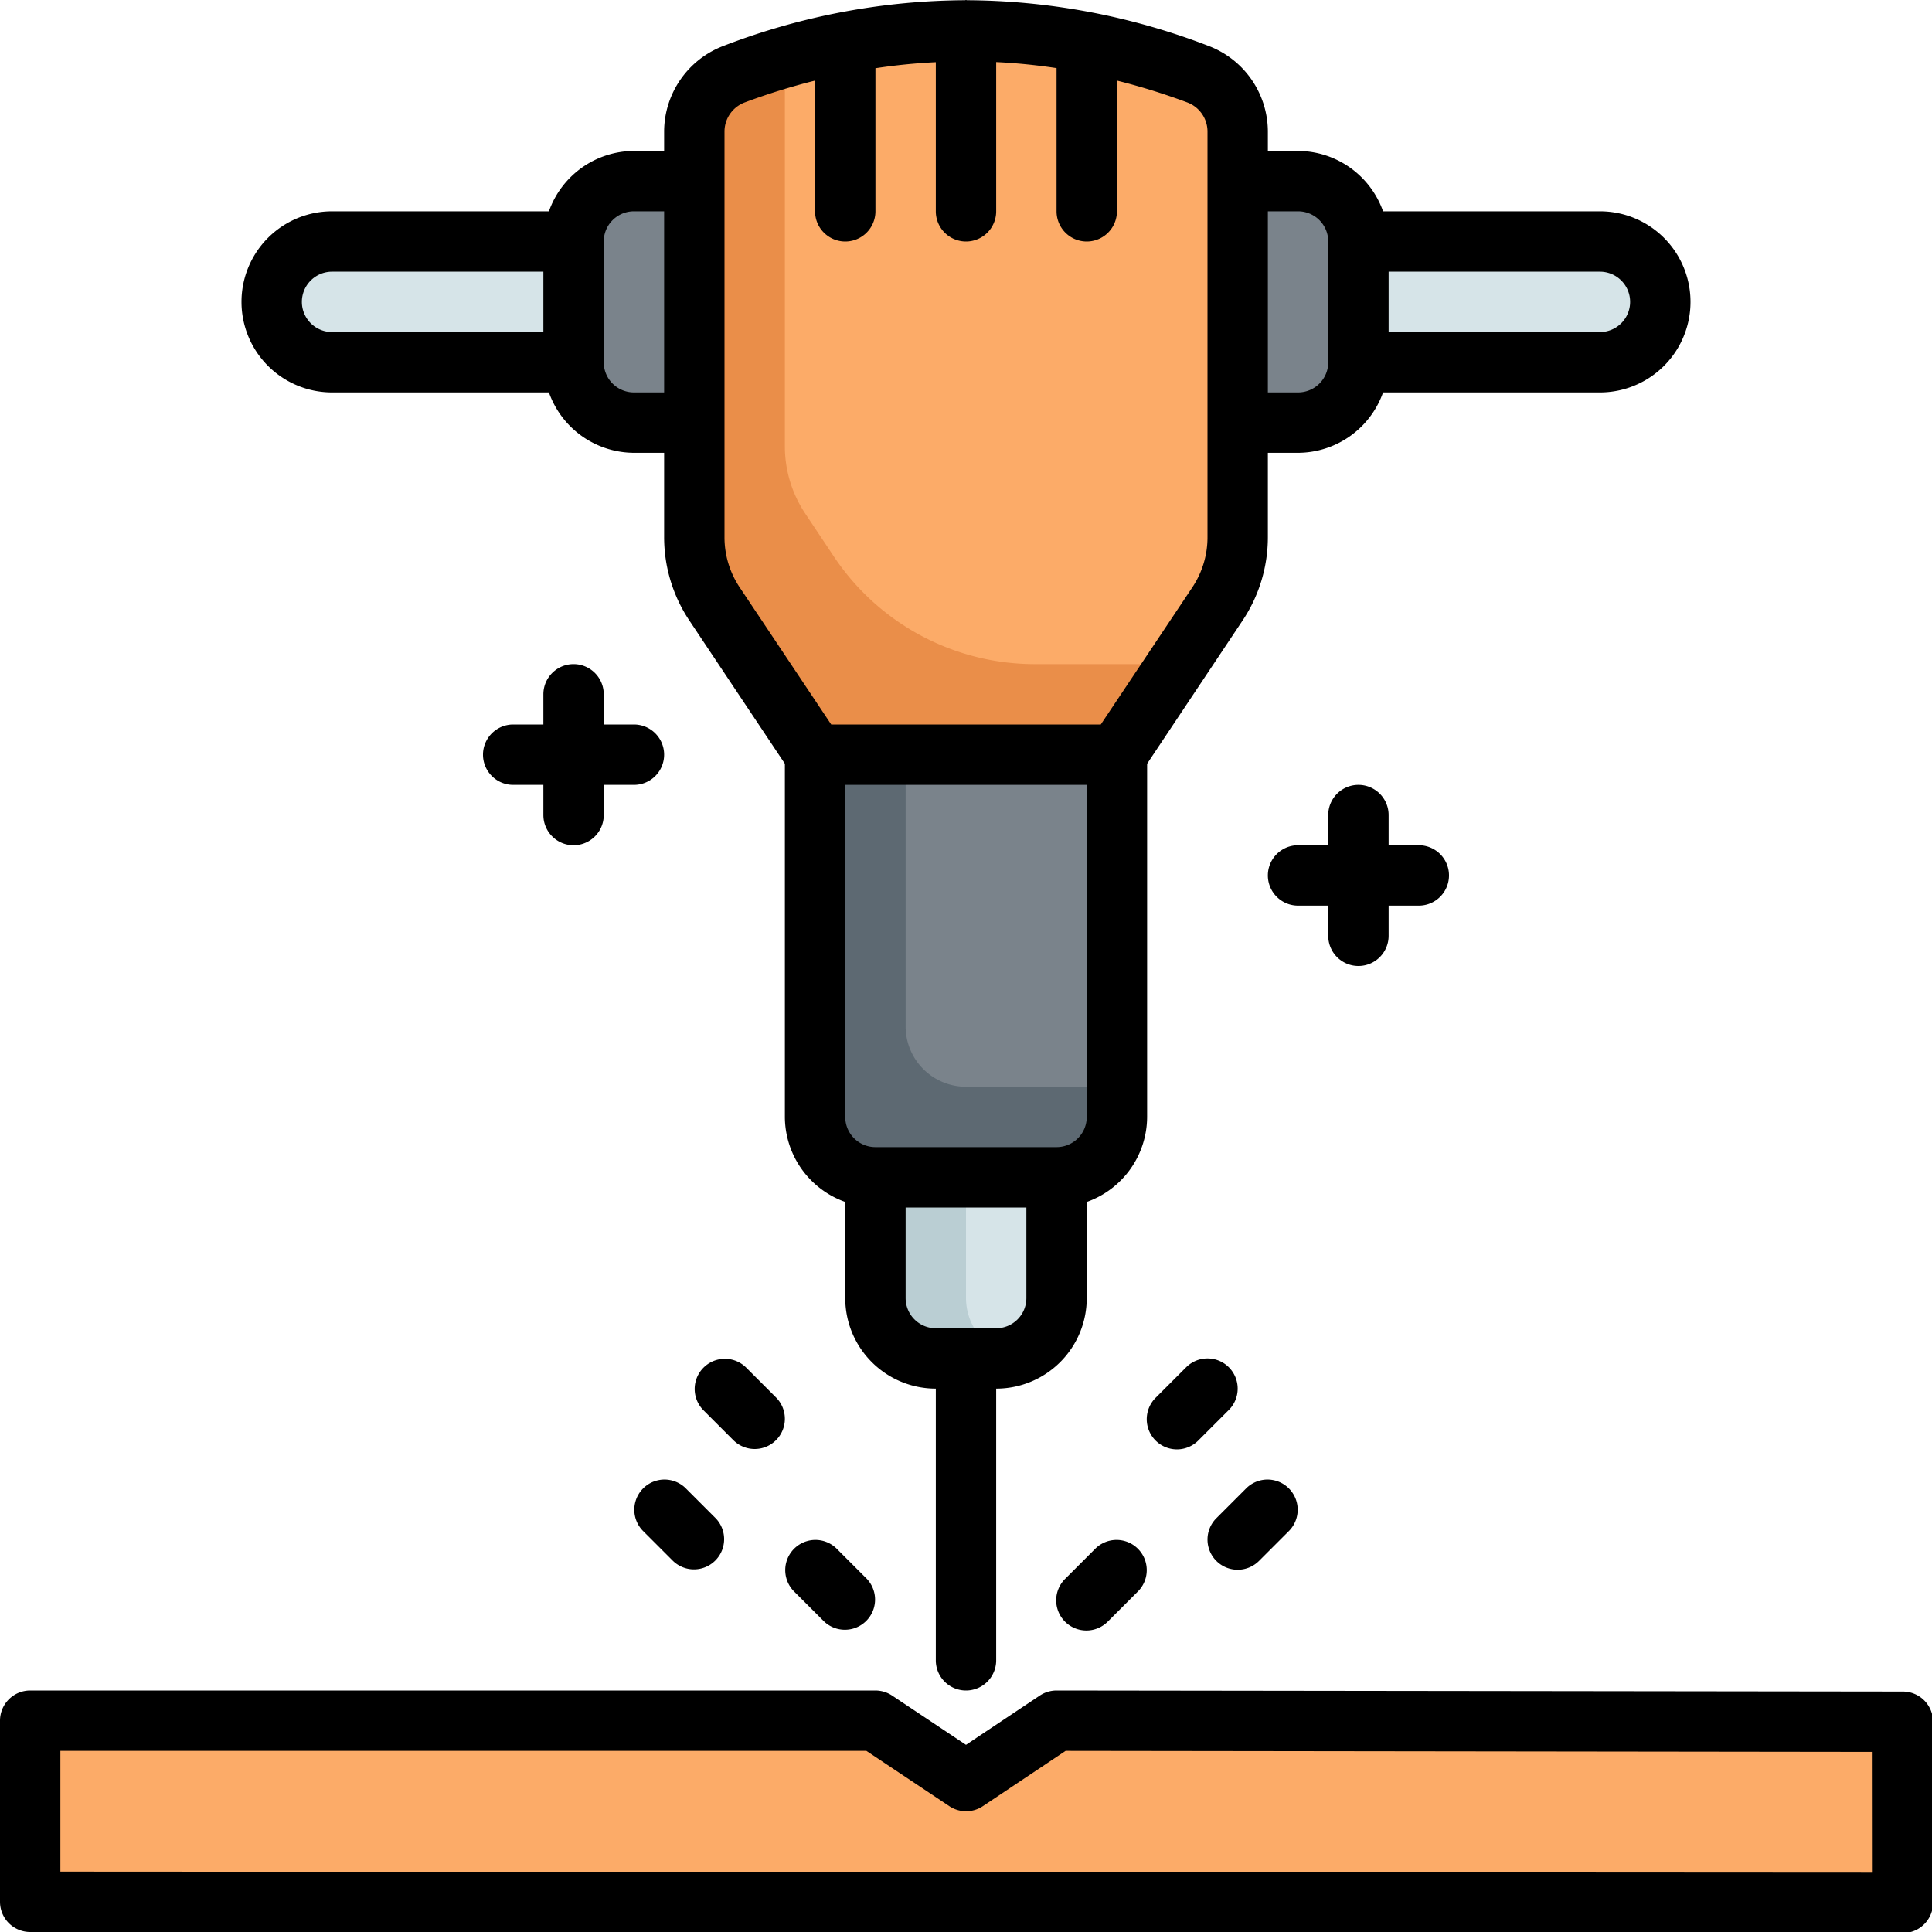 <svg xmlns="http://www.w3.org/2000/svg" height="512" viewBox="0 0 64 64" width="512"><g id="Layer_2" data-name="Layer 2"><path d="m39.679 2.456a20.981 20.981 0 0 0 -15.358 0 2.025 2.025 0 0 0 -1.321 1.886v13.447a4 4 0 0 0 .672 2.219l3.328 4.992h10l3.328-4.992a4 4 0 0 0 .672-2.219v-13.447a2.025 2.025 0 0 0 -1.321-1.886z" fill="#fcab68"></path><path d="m27.625 18.438-.953-1.43a4 4 0 0 1 -.672-2.219v-12.889c-.578.171-1.156.356-1.734.578a1.993 1.993 0 0 0 -1.266 1.864v13.447a4 4 0 0 0 .672 2.219l3.328 4.992h10l2-3h-4.719a8 8 0 0 1 -6.656-3.562z" fill="#ea8e49"></path><path d="m27 25h10a0 0 0 0 1 0 0v12a2 2 0 0 1 -2 2h-6a2 2 0 0 1 -2-2v-12a0 0 0 0 1 0 0z" fill="#7a838b"></path><path d="m32 36a2 2 0 0 1 -2-2v-9h-3v12a2 2 0 0 0 2 2h6a2 2 0 0 0 2-2v-1z" fill="#5d6972"></path><path d="m29 39h6a0 0 0 0 1 0 0v4a2 2 0 0 1 -2 2h-2a2 2 0 0 1 -2-2v-4a0 0 0 0 1 0 0z" fill="#d6e4e8"></path><path d="m32 43v-4h-3v4a2 2 0 0 0 2 2h2a1.966 1.966 0 0 0 .5-.071 2 2 0 0 1 -1.5-1.929z" fill="#baced3"></path><path d="m21 6h2a0 0 0 0 1 0 0v8a0 0 0 0 1 0 0h-2a2 2 0 0 1 -2-2v-4a2 2 0 0 1 2-2z" fill="#7a838b"></path><path d="m11 8h8a0 0 0 0 1 0 0v4a0 0 0 0 1 0 0h-8a2 2 0 0 1 -2-2 2 2 0 0 1 2-2z" fill="#d6e4e8"></path><path d="m43 6h2a0 0 0 0 1 0 0v8a0 0 0 0 1 0 0h-2a2 2 0 0 1 -2-2v-4a2 2 0 0 1 2-2z" fill="#7a838b" transform="matrix(-1 0 0 -1 86 20)"></path><path d="m47 8h8a0 0 0 0 1 0 0v4a0 0 0 0 1 0 0h-8a2 2 0 0 1 -2-2 2 2 0 0 1 2-2z" fill="#d6e4e8" transform="matrix(-1 0 0 -1 100 20)"></path><path d="m63.035 63.035-62.035-.035v-6h28l3 2 3-2 28.035.035z" fill="#fcab68"></path><path d="m11 13h7.184a3 3 0 0 0 2.816 2h1v2.789a4.974 4.974 0 0 0 .84 2.773l3.16 4.738v11.7a3 3 0 0 0 2 2.816v3.184a3 3 0 0 0 3 3v9a1 1 0 0 0 2 0v-9a3 3 0 0 0 3-3v-3.184a3 3 0 0 0 2-2.816v-11.7l3.16-4.741a4.974 4.974 0 0 0 .84-2.77v-2.789h1a3 3 0 0 0 2.816-2h7.184a3 3 0 0 0 0-6h-7.184a3 3 0 0 0 -2.816-2h-1v-.658a3.044 3.044 0 0 0 -1.966-2.821 22.535 22.535 0 0 0 -8-1.514c-.011 0-.022-.007-.034-.007s-.023.007-.035.007a22.535 22.535 0 0 0 -8 1.514 3.044 3.044 0 0 0 -1.965 2.821v.658h-1a3 3 0 0 0 -2.816 2h-7.184a3 3 0 0 0 0 6zm23 30a1 1 0 0 1 -1 1h-2a1 1 0 0 1 -1-1v-3h4zm2-6a1 1 0 0 1 -1 1h-6a1 1 0 0 1 -1-1v-11h8zm18-27a1 1 0 0 1 -1 1h-7v-2h7a1 1 0 0 1 1 1zm-11-3a1 1 0 0 1 1 1v4a1 1 0 0 1 -1 1h-1v-6zm-19-2.658a1.032 1.032 0 0 1 .675-.951 21.807 21.807 0 0 1 2.325-.722v4.331a1 1 0 0 0 2 0v-4.74a19.61 19.61 0 0 1 2-.2v4.94a1 1 0 0 0 2 0v-4.944a19.61 19.61 0 0 1 2 .2v4.744a1 1 0 0 0 2 0v-4.331a21.807 21.807 0 0 1 2.325.722 1.032 1.032 0 0 1 .675.951v13.447a2.984 2.984 0 0 1 -.5 1.664l-3.035 4.547h-8.93l-3.035-4.547a2.984 2.984 0 0 1 -.5-1.664zm-3 2.658h1v6h-1a1 1 0 0 1 -1-1v-4a1 1 0 0 1 1-1zm-10 2h7v2h-7a1 1 0 0 1 0-2z"></path><path d="m63.036 56.035-28.036-.035a1.006 1.006 0 0 0 -.555.168l-2.445 1.632-2.445-1.63a1.006 1.006 0 0 0 -.555-.17h-28a1 1 0 0 0 -1 1v6a1 1 0 0 0 1 1l62.035.035a1 1 0 0 0 1-1v-6a1 1 0 0 0 -.999-1zm-1 6-60.036-.035v-4h26.7l2.748 1.832a1 1 0 0 0 1.11 0l2.742-1.832 26.733.034z"></path><path d="m36.293 51.293-1 1a1 1 0 1 0 1.414 1.414l1-1a1 1 0 0 0 -1.414-1.414z"></path><path d="m27.293 53.707a1 1 0 0 0 1.414-1.414l-1-1a1 1 0 0 0 -1.414 1.414z"></path><path d="m41 52a1 1 0 0 0 .707-.293l1-1a1 1 0 0 0 -1.414-1.414l-1 1a1 1 0 0 0 .707 1.707z"></path><path d="m22.293 51.707a1 1 0 0 0 1.414-1.414l-1-1a1 1 0 0 0 -1.414 1.414z"></path><path d="m25 48a1 1 0 0 0 .707-1.707l-1-1a1 1 0 0 0 -1.414 1.414l1 1a1 1 0 0 0 .707.293z"></path><path d="m40.707 45.293a1 1 0 0 0 -1.414 0l-1 1a1 1 0 1 0 1.414 1.414l1-1a1 1 0 0 0 0-1.414z"></path><path d="m19 28a1 1 0 0 0 1-1v-1h1a1 1 0 0 0 0-2h-1v-1a1 1 0 0 0 -2 0v1h-1a1 1 0 0 0 0 2h1v1a1 1 0 0 0 1 1z"></path><path d="m45 32a1 1 0 0 0 1-1v-1h1a1 1 0 0 0 0-2h-1v-1a1 1 0 0 0 -2 0v1h-1a1 1 0 0 0 0 2h1v1a1 1 0 0 0 1 1z"></path></g></svg>